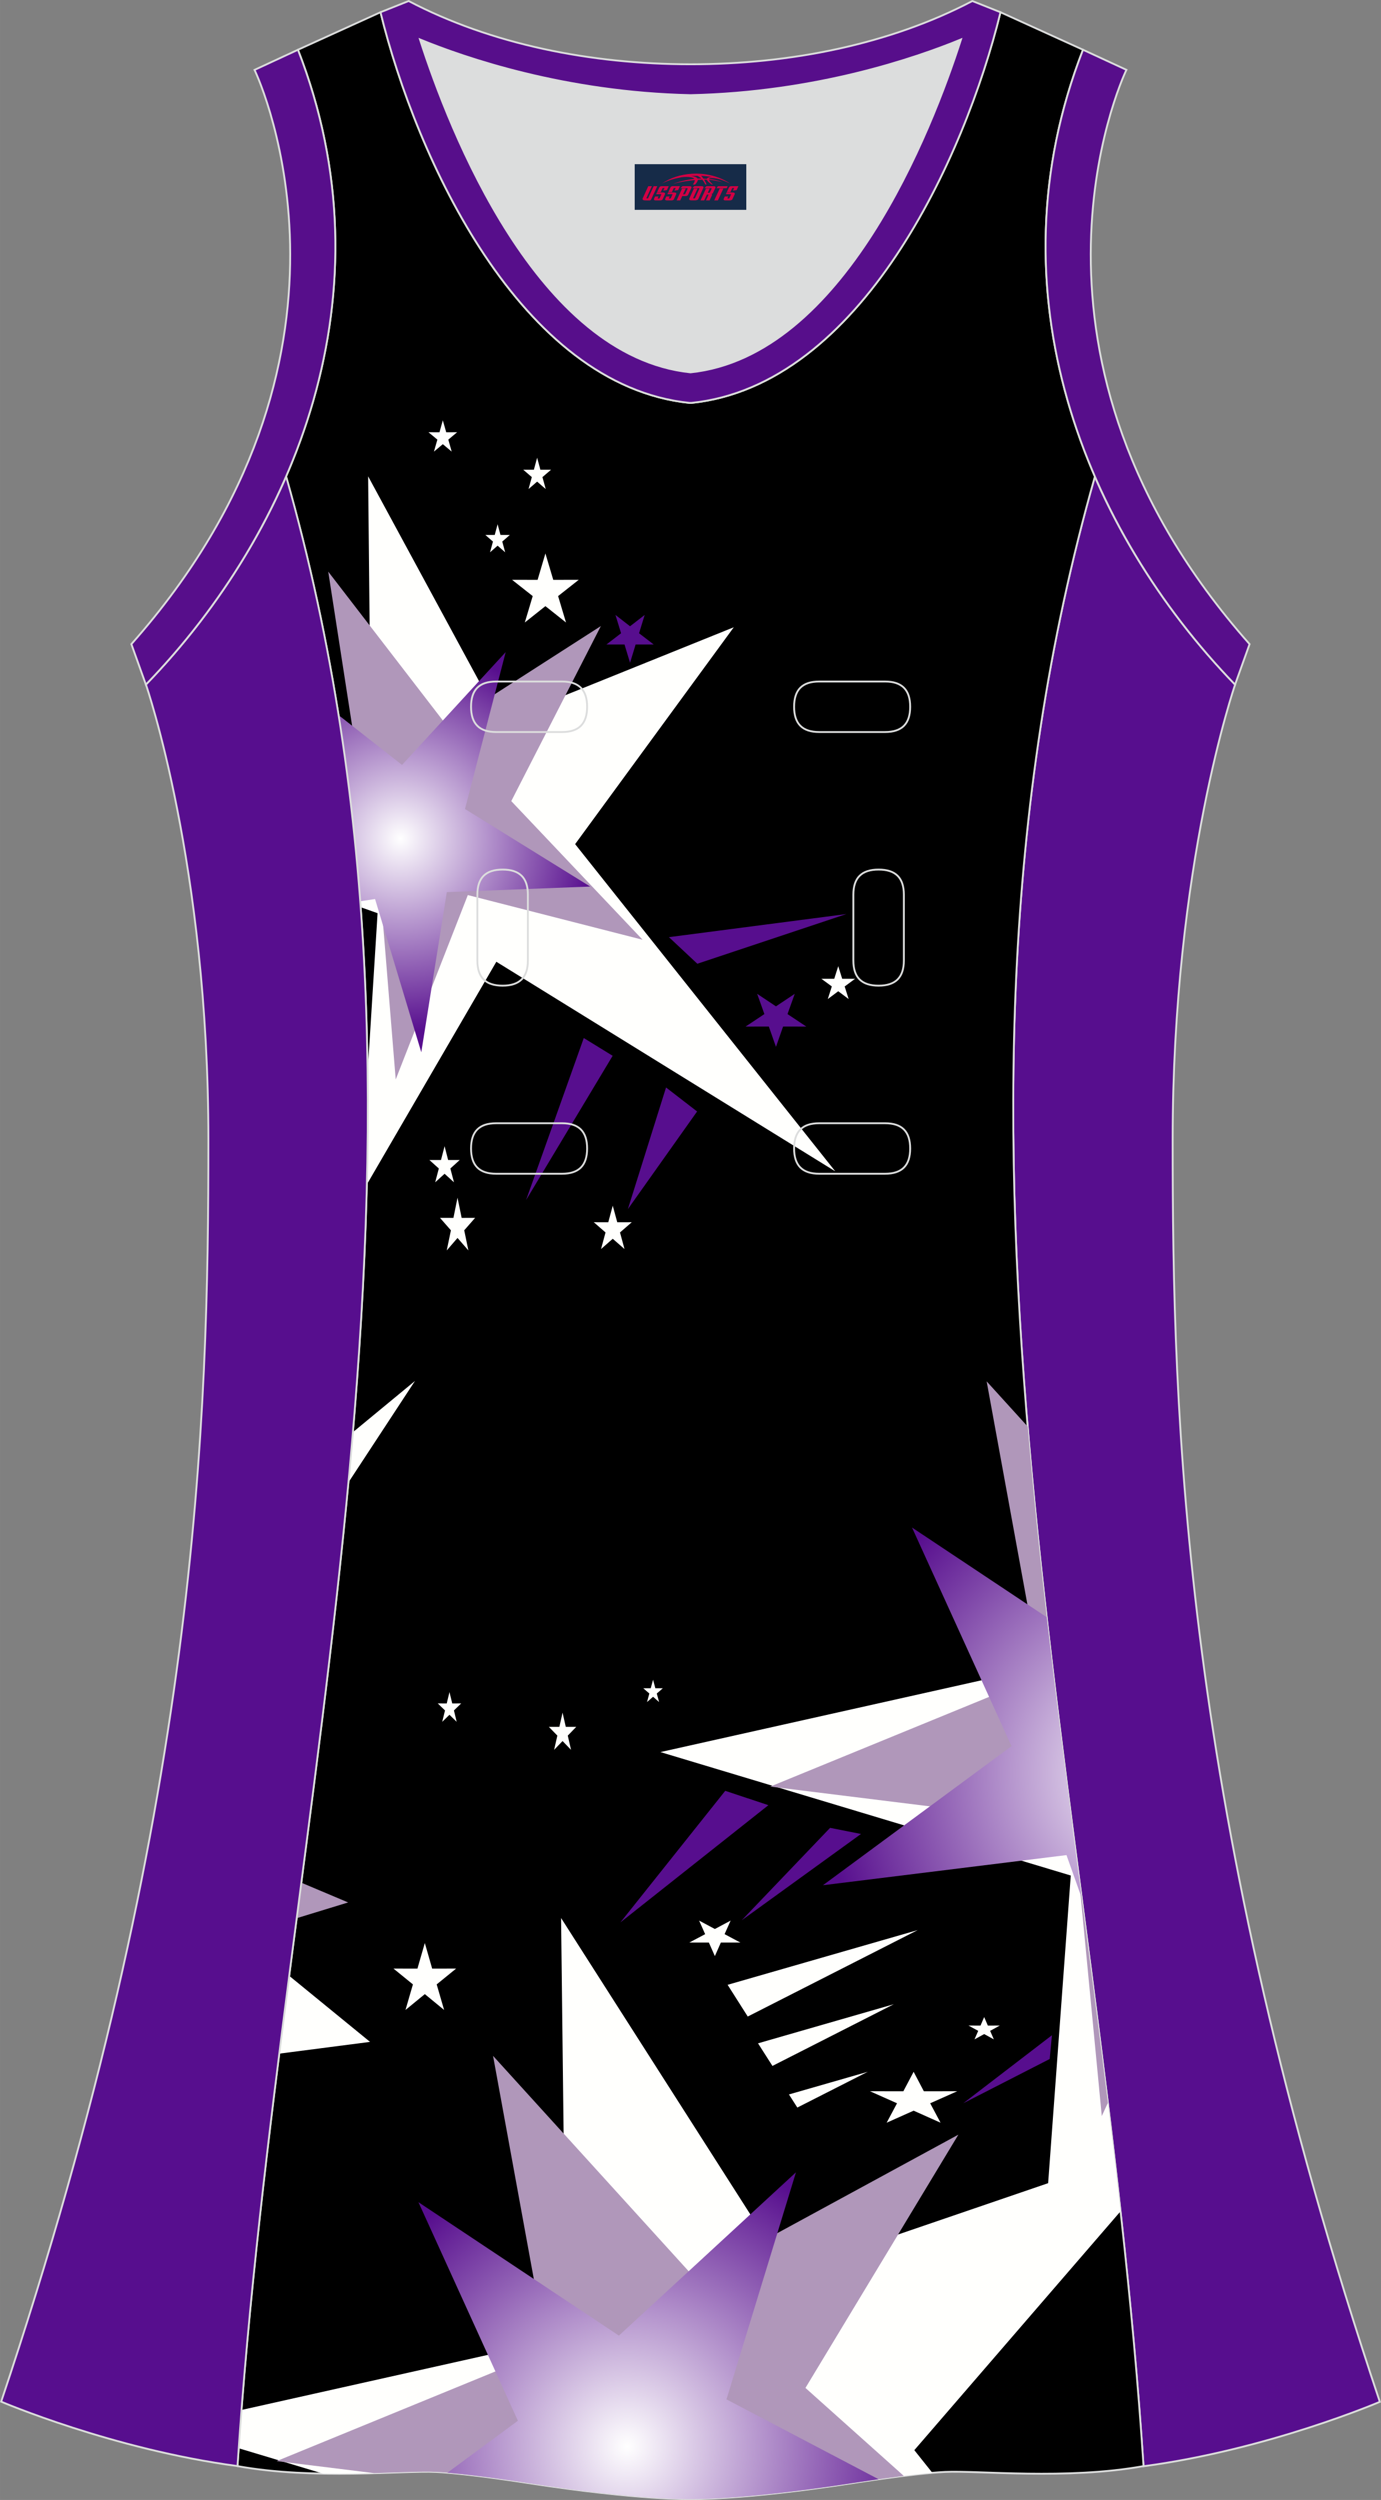 <?xml version="1.0" encoding="utf-8"?>
<!-- Generator: Adobe Illustrator 24.0.1, SVG Export Plug-In . SVG Version: 6.00 Build 0)  -->
<svg xmlns="http://www.w3.org/2000/svg" xmlns:xlink="http://www.w3.org/1999/xlink" version="1.1" id="图层_1" x="0px" y="0px" width="297.02px" height="537.6px" viewBox="0 0 296.96 537.5" enable-background="new 0 0 296.96 537.5" xml:space="preserve">
<rect x="0" y="0" width="296.96" height="537.5" fill="#808080" stroke="none"/>
<g>
	<path fill="#570E8E" stroke="#DCDDDD" stroke-width="0.4" stroke-miterlimit="22.922" d="M265.59,147.2   c0,0-13.43,38.67-13.43,97.95s1.97,144.17,44.55,271.25c0,0-24.02,10.29-50.82,13.85c-9.3-142.67-51.33-284.09-10.46-427.76   C242.75,119.34,253.35,134.56,265.59,147.2z"/>
	<path fill="#DCDDDD" d="M90.31,8.49c6.35,19.73,25.2,68.12,58.17,71.58c32.97-3.46,51.82-51.85,58.17-71.58   c-9.72,3.99-31.19,11.38-58.17,11.98C121.5,19.87,100.02,12.48,90.31,8.49z"/>
	<path stroke="#DCDDDD" stroke-width="0.4" stroke-miterlimit="22.922" d="M148.48,537.3c0,0,10.9,0.28,34.97-3.45   c0,0,12.74-2.03,19.79-2.38c7.05-0.34,26.09,1.74,42.66-1.25c-9.3-142.67-51.33-284.09-10.46-427.76   c-11.94-27.53-15.15-59.45-2.56-91.76l-17.74-8.07c-7.69,31.38-30.1,80.29-66.51,84l-0.15-0.01l-0.15,0.01   c-36.41-3.71-58.83-52.61-66.51-84L64.07,10.7c12.59,32.31,9.37,64.24-2.56,91.76c40.87,143.67-1.16,285.09-10.46,427.76   c16.57,3,35.61,0.91,42.66,1.25c7.05,0.35,19.79,2.38,19.79,2.38C137.58,537.58,148.48,537.3,148.48,537.3z"/>
	<path fill="#FFFFFD" d="M240.06,467.59l-16.29,23.74l6.48-88.09l-88.24-26.54l84.24-18.83   C230.59,394.44,235.85,430.99,240.06,467.59z"/>
	<path fill="#B097BA" d="M238.23,452.13l-1.31,2.83l-4.98-51.91C234.07,419.41,236.22,435.77,238.23,452.13L238.23,452.13z    M230.53,392.16l-64.9-8.04l58.1-23.81l-11.57-63.32l8.82,9.71C223.35,335.2,226.85,363.68,230.53,392.16z"/>
	
		<radialGradient id="SVGID_1_" cx="248.734" cy="403.201" r="72.013" gradientTransform="matrix(1 0 0 1 0.022 -21.981)" gradientUnits="userSpaceOnUse">
		<stop offset="0" style="stop-color:#8564A9"/>
		<stop offset="0" style="stop-color:#BDA3CD"/>
		<stop offset="0" style="stop-color:#FFFFFF"/>
		<stop offset="1" style="stop-color:#570E8E"/>
	</radialGradient>
	<path fill="url(#SVGID_1_)" d="M232.58,407.99l-3.25-9.14l-52.37,6.48l40.55-29.9l-21.4-47.01l28.95,19.27   C227.35,367.79,229.96,387.89,232.58,407.99z"/>
	<path fill="#FFFFFD" d="M240.95,475.44l-44.34,51.35l3.88,4.87c-7.17,0.61-17.04,2.19-17.04,2.19   c-24.08,3.73-34.97,3.45-34.97,3.45s-10.9,0.28-34.97-3.45c0,0-12.74-2.03-19.79-2.38c-4.48-0.22-13.82,0.55-24.28,0.36   l-18.12-5.45c0.19-2.74,0.39-5.49,0.6-8.23l69.79-15.6l-1.06-90.17l48.66,76.19l70.39-24.08   C240.13,468.15,240.55,471.8,240.95,475.44z"/>
	<path fill="#B097BA" d="M206.09,458.95l-32.89,54.46l21.14,18.91c-5.63,0.69-10.88,1.52-10.88,1.52   c-24.08,3.73-34.97,3.45-34.97,3.45s-10.9,0.28-34.97-3.45c0,0-12.74-2.03-19.79-2.38c-2.82-0.14-7.56,0.11-13.29,0.27l-20.95-2.59   l58.1-23.81l-11.57-63.32l43.39,47.77L206.09,458.95z"/>
	
		<radialGradient id="SVGID_2_" cx="134.861" cy="547.967" r="65.278" gradientTransform="matrix(1 0 0 1 0.022 -21.981)" gradientUnits="userSpaceOnUse">
		<stop offset="0" style="stop-color:#8564A9"/>
		<stop offset="0" style="stop-color:#BDA3CD"/>
		<stop offset="0" style="stop-color:#FFFFFF"/>
		<stop offset="1" style="stop-color:#570E8E"/>
	</radialGradient>
	<path fill="url(#SVGID_2_)" d="M171.16,467.05l-14.94,48.82l32.7,17.17c-3.18,0.45-5.48,0.81-5.48,0.81   c-24.08,3.73-34.97,3.45-34.97,3.45s-10.9,0.28-34.97-3.45c0,0-10.1-1.61-17.29-2.21l15.15-11.17l-21.39-47l43.11,28.69   L171.16,467.05z"/>
	<path fill="#FFFFFD" d="M75.88,307.93l13.36-11.03l-14.32,21.83C75.25,315.13,75.57,311.53,75.88,307.93L75.88,307.93z    M62.18,424.8l17.39,14.21l-19.53,2.53C60.74,435.96,61.46,430.38,62.18,424.8z"/>
	<polygon fill="#B097BA" points="64.79,404.78 74.86,409.03 63.79,412.42  "/>
	<polygon fill="#570E8E" points="178.5,392.99 185.14,394.31 159.48,412.88  "/>
	<polygon fill="#570E8E" points="155.95,385.03 165.23,388.12 133.4,413.33  "/>
	<polygon fill="#FFFFFD" points="169.65,450.31 171.45,453.13 186.59,445.44  "/>
	<polygon fill="#FFFFFD" points="163,439.32 166.1,444.18 192.2,430.91  "/>
	<polygon fill="#FFFFFD" points="156.46,426.74 160.79,433.56 197.34,414.97  "/>
	<polygon fill="#FFFFFD" points="91.35,417.75 92.93,423.26 98.08,423.25 93.9,426.65 95.5,432.15 91.35,428.74 87.19,432.15    88.79,426.65 84.61,423.25 89.76,423.26  "/>
	<polygon fill="#FFFFFD" points="96.65,363.8 97.25,366.25 99.17,366.24 97.61,367.75 98.2,370.2 96.65,368.68 95.09,370.2    95.69,367.75 94.13,366.24 96.06,366.25  "/>
	<polygon fill="#FFFFFD" points="120.97,368.22 121.66,371.28 123.91,371.28 122.09,373.16 122.79,376.22 120.97,374.33    119.15,376.22 119.85,373.16 118.02,371.28 120.28,371.28  "/>
	<polygon fill="#FFFFFD" points="140.43,361.14 140.92,362.98 142.53,362.98 141.23,364.11 141.73,365.95 140.43,364.81    139.13,365.95 139.63,364.11 138.33,362.98 139.93,362.98  "/>
	<polygon fill="#FFFFFD" points="196.46,445.44 198.66,449.63 205.84,449.62 200.02,452.21 202.25,456.39 196.46,453.8    190.66,456.39 192.89,452.21 187.07,449.62 194.25,449.63  "/>
	<polygon fill="#FFFFFD" points="211.63,433.67 212.42,435.51 214.99,435.5 212.91,436.64 213.71,438.47 211.63,437.33    209.55,438.47 210.35,436.64 208.26,435.5 210.84,435.51  "/>
	<polygon fill="#FFFFFD" points="153.72,420.57 155.01,417.65 159.2,417.65 155.81,415.85 157.11,412.93 153.72,414.74    150.33,412.93 151.63,415.85 148.23,417.65 152.43,417.65  "/>
	<polygon fill="#570E8E" points="225.72,442.69 226.2,437.58 207.13,452.21  "/>
	<polygon fill="#FFFFFD" points="98.38,257.51 99.27,261.85 102.17,261.84 99.82,264.52 100.72,268.85 98.38,266.16 96.06,268.85    96.96,264.52 94.61,261.84 97.5,261.85  "/>
	<path fill="#FFFFFD" d="M157.79,134.86l-34.12,46.63l55.95,70.36l-72.89-45.07l-27.85,47.89c0.19-7.96,0.25-15.91,0.16-23.88   l2.15-34.45l-3.64-1.29c-0.71-9.64-1.69-19.29-2.96-28.95l5.19-1.37l-0.62-62.32l28.52,52.66L157.79,134.86z"/>
	<path fill="#B097BA" d="M129.21,134.6l-19.27,37.64l28.24,29.81l-37.58-9.61l-15.51,39.65l-3.53-43.38l-4.58-0.67   c-0.58-6.71-1.3-13.43-2.16-20.14l2.54-1.23l-6.78-43.77l25.43,33.02L129.21,134.6z"/>
	
		<radialGradient id="SVGID_3_" cx="86.095" cy="202.265" r="41.706" gradientTransform="matrix(1 0 0 1 0.022 -21.981)" gradientUnits="userSpaceOnUse">
		<stop offset="0" style="stop-color:#8564A9"/>
		<stop offset="0" style="stop-color:#BDA3CD"/>
		<stop offset="0" style="stop-color:#FFFFFF"/>
		<stop offset="1" style="stop-color:#570E8E"/>
	</radialGradient>
	<path fill="url(#SVGID_3_)" d="M108.74,140.2l-8.75,33.74l26.92,16.67l-30.83,1.2l-5.49,34.43l-9.94-32.94l-3.2,0.47   c-1.01-13.33-2.54-26.68-4.66-40.03l13.66,10.72L108.74,140.2z"/>
	<polygon fill="#570E8E" points="125.53,223.18 113.12,258.02 131.74,227  "/>
	<polygon fill="#570E8E" points="143.84,201.49 149.95,207.21 182.01,196.52  "/>
	<polygon fill="#570E8E" points="143.22,233.81 135.01,259.97 149.9,238.97  "/>
	<polygon fill="#FFFFFD" points="117.28,118.99 118.97,124.67 124.45,124.66 120.01,128.16 121.71,133.84 117.28,130.32    112.85,133.84 114.55,128.16 110.11,124.66 115.6,124.67  "/>
	<polygon fill="#FFFFFD" points="107,112.71 107.62,115.02 109.63,115.02 108,116.44 108.63,118.75 107,117.32 105.37,118.75    106,116.44 104.37,115.02 106.38,115.02  "/>
	<polygon fill="#FFFFFD" points="115.5,98.41 116.2,100.99 118.5,100.99 116.64,102.58 117.35,105.15 115.5,103.55 113.65,105.15    114.36,102.58 112.51,100.99 114.8,100.99  "/>
	<polygon fill="#FFFFFD" points="95.22,90.37 95.95,92.94 98.3,92.93 96.4,94.52 97.13,97.1 95.22,95.5 93.31,97.1 94.05,94.52    92.13,92.93 94.5,92.94  "/>
	<polygon fill="#570E8E" points="166.86,225.08 168.39,220.71 173.39,220.72 169.34,218.03 170.9,213.67 166.86,216.37    162.81,213.67 164.37,218.03 160.32,220.72 165.32,220.71  "/>
	<polygon fill="#FFFFFD" points="180.25,207.73 181.1,210.44 183.88,210.44 181.63,212.09 182.49,214.8 180.25,213.12 178,214.8    178.87,212.09 176.62,210.44 179.39,210.44  "/>
	<polygon fill="#FFFFFD" points="131.76,259.22 132.73,262.79 135.85,262.78 133.32,264.98 134.29,268.55 131.76,266.34    129.24,268.55 130.21,264.98 127.68,262.78 130.8,262.79  "/>
	<polygon fill="#FFFFFD" points="95.6,246.43 96.36,249.4 98.86,249.4 96.84,251.23 97.62,254.2 95.6,252.36 93.58,254.2    94.36,251.23 92.33,249.4 94.83,249.4  "/>
	<polygon fill="#570E8E" points="135.48,142.51 136.68,138.57 140.57,138.57 137.42,136.15 138.63,132.21 135.48,134.65    132.34,132.21 133.55,136.15 130.4,138.57 134.29,138.57  "/>
	<path fill="#570E8E" stroke="#DCDDDD" stroke-width="0.4" stroke-miterlimit="22.922" d="M31.38,147.18   c0,0,13.43,38.67,13.43,97.95S42.83,389.3,0.25,516.36c0,0,24.02,10.29,50.82,13.85c9.3-142.67,51.33-284.09,10.46-427.76   C54.2,119.33,43.61,134.55,31.38,147.18z"/>
	<path fill="#570E8B" stroke="#DCDDDD" stroke-width="0.4" stroke-miterlimit="22.922" d="M232.88,10.7   c-20.31,52.12,0.51,103.23,32.7,136.49l3.12-8.7c-54.5-61.53-27.74-120.96-26.48-123.47L232.88,10.7z"/>
	<path fill="#570E8B" stroke="#DCDDDD" stroke-width="0.4" stroke-miterlimit="22.922" d="M81.82,2.63   c7.69,31.38,30.1,80.29,66.51,84c0.05,0,0.1-0.01,0.15-0.01c0.05,0,0.1,0.01,0.15,0.01c36.41-3.71,58.83-52.61,66.51-84l-6.05-2.41   c-17.68,9.28-39.09,13.6-60.61,13.6c-21.52-0.01-42.93-4.32-60.61-13.6L81.82,2.63L81.82,2.63L81.82,2.63z M148.48,80.06   C115.51,76.6,96.66,28.21,90.31,8.48c9.72,3.99,31.19,11.38,58.17,11.98c26.98-0.59,48.45-7.98,58.17-11.98   C200.3,28.21,181.45,76.6,148.48,80.06z"/>
	<path fill="#570E8B" stroke="#DCDDDD" stroke-width="0.4" stroke-miterlimit="22.922" d="M64.07,10.7   c20.31,52.12-0.51,103.23-32.7,136.49l-3.12-8.7C82.76,76.97,55.98,17.54,54.73,15.03L64.07,10.7z"/>
	
	<g>
		<path fill="none" stroke="#DCDDDD" stroke-width="0.4" stroke-miterlimit="22.926" d="M176.16,146.53c-3.64,0-5.4,1.77-5.4,5.43    c0,3.65,1.77,5.43,5.4,5.43h14.16c3.64,0,5.4-1.78,5.4-5.43s-1.77-5.43-5.4-5.43H176.16z"/>
		<path fill="none" stroke="#DCDDDD" stroke-width="0.4" stroke-miterlimit="22.926" d="M106.69,146.53c-3.64,0-5.4,1.77-5.4,5.43    c0,3.65,1.77,5.43,5.4,5.43h14.16c3.64,0,5.4-1.78,5.4-5.43s-1.77-5.43-5.4-5.43H106.69z"/>
		<path fill="none" stroke="#DCDDDD" stroke-width="0.4" stroke-miterlimit="22.926" d="M176.16,241.5c-3.64,0-5.4,1.78-5.4,5.43    s1.77,5.43,5.4,5.43h14.16c3.64,0,5.4-1.78,5.4-5.43s-1.77-5.43-5.4-5.43H176.16z"/>
		<path fill="none" stroke="#DCDDDD" stroke-width="0.4" stroke-miterlimit="22.926" d="M106.69,241.5c-3.64,0-5.4,1.78-5.4,5.43    s1.77,5.43,5.4,5.43h14.16c3.64,0,5.4-1.78,5.4-5.43s-1.77-5.43-5.4-5.43H106.69z"/>
		<path fill="none" stroke="#DCDDDD" stroke-width="0.4" stroke-miterlimit="22.926" d="M102.65,206.52c0,3.64,1.77,5.4,5.43,5.4    c3.65,0,5.43-1.77,5.43-5.4v-14.16c0-3.64-1.78-5.4-5.43-5.4s-5.43,1.77-5.43,5.4V206.52z"/>
		<path fill="none" stroke="#DCDDDD" stroke-width="0.4" stroke-miterlimit="22.926" d="M194.36,192.36c0-3.64-1.78-5.4-5.43-5.4    s-5.43,1.77-5.43,5.4v14.16c0,3.64,1.78,5.4,5.43,5.4s5.43-1.77,5.43-5.4V192.36z"/>
	</g>
</g>
<g id="tag_logo">
	<rect y="35.3" fill="#162B48" width="24" height="9.818" x="136.48"/>
	<g>
		<path fill="#D30044" d="M152.44,38.49l0.005-0.011c0.131-0.311,1.085-0.262,2.351,0.071c0.715,0.24,1.44,0.54,2.193,0.9    c-0.218-0.147-0.447-0.289-0.682-0.42l0.011,0.005l-0.011-0.005c-1.478-0.845-3.218-1.418-5.1-1.62    c-1.282-0.115-1.658-0.082-2.411-0.055c-2.449,0.142-4.68,0.905-6.458,2.095c1.26-0.638,2.722-1.075,4.195-1.336    c1.467-0.18,2.476-0.033,2.771,0.344c-1.691,0.175-3.469,0.633-4.555,1.075c1.156-0.338,2.967-0.665,4.647-0.813    c0.016,0.251-0.115,0.567-0.415,0.96h0.475c0.376-0.382,0.584-0.725,0.595-1.004c0.333-0.022,0.66-0.033,0.971-0.033    C151.27,38.93,151.48,39.28,151.68,39.67h0.262c-0.125-0.344-0.295-0.687-0.518-1.036c0.207,0,0.393,0.005,0.567,0.011    c0.104,0.267,0.496,0.66,1.058,1.025h0.245c-0.442-0.365-0.753-0.753-0.835-1.004c1.047,0.065,1.696,0.224,2.885,0.513    C154.26,38.75,153.52,38.58,152.44,38.49z M150,38.4c-0.164-0.295-0.655-0.485-1.402-0.551    c0.464-0.033,0.922-0.055,1.364-0.055c0.311,0.147,0.589,0.344,0.84,0.589C150.54,38.38,150.27,38.39,150,38.4z M151.98,38.45c-0.224-0.016-0.458-0.027-0.715-0.044c-0.147-0.202-0.311-0.398-0.502-0.6c0.082,0,0.164,0.005,0.24,0.011    c0.72,0.033,1.429,0.125,2.138,0.273C152.47,38.05,152.09,38.21,151.98,38.45z"/>
		<path fill="#D30044" d="M139.4,40.03L138.23,42.58C138.05,42.95,138.32,43.09,138.8,43.09l0.873,0.005    c0.115,0,0.251-0.049,0.327-0.175l1.342-2.891H140.56L139.34,42.66H139.17c-0.147,0-0.185-0.033-0.147-0.125l1.156-2.504H139.4L139.4,40.03z M141.26,41.38h1.271c0.36,0,0.584,0.125,0.442,0.425L142.5,42.84C142.4,43.06,142.13,43.09,141.9,43.09H140.98c-0.267,0-0.442-0.136-0.349-0.333l0.235-0.513h0.742L141.43,42.62C141.41,42.67,141.45,42.68,141.51,42.68h0.18    c0.082,0,0.125-0.016,0.147-0.071l0.376-0.813c0.011-0.022,0.011-0.044-0.055-0.044H141.09L141.26,41.38L141.26,41.38z M142.08,41.31h-0.78l0.475-1.025c0.098-0.218,0.338-0.256,0.578-0.256H143.8L143.41,40.87L142.63,40.99l0.262-0.562H142.6c-0.082,0-0.12,0.016-0.147,0.071L142.08,41.31L142.08,41.31z M143.67,41.38L143.5,41.75h1.069c0.06,0,0.06,0.016,0.049,0.044    L144.24,42.61C144.22,42.66,144.18,42.68,144.1,42.68H143.92c-0.055,0-0.104-0.011-0.082-0.06l0.175-0.376H143.27L143.04,42.76C142.94,42.95,143.12,43.09,143.39,43.09h0.916c0.24,0,0.502-0.033,0.605-0.251l0.475-1.031c0.142-0.3-0.082-0.425-0.442-0.425H143.67L143.67,41.38z M144.48,41.31l0.371-0.818c0.022-0.055,0.06-0.071,0.147-0.071h0.295L145.03,40.98l0.791-0.115l0.387-0.845H144.76c-0.24,0-0.48,0.038-0.578,0.256L143.71,41.31L144.48,41.31L144.48,41.31z M146.88,41.77h0.278c0.087,0,0.153-0.022,0.202-0.115    l0.496-1.075c0.033-0.076-0.011-0.12-0.125-0.12H146.33l0.431-0.431h1.522c0.355,0,0.485,0.153,0.393,0.355l-0.676,1.445    c-0.06,0.125-0.175,0.333-0.644,0.327l-0.649-0.005L146.27,43.09H145.49l1.178-2.558h0.785L146.88,41.77L146.88,41.77z     M149.47,42.58c-0.022,0.049-0.06,0.076-0.142,0.076h-0.191c-0.082,0-0.109-0.027-0.082-0.076l0.944-2.051h-0.785l-0.987,2.138    c-0.125,0.273,0.115,0.415,0.453,0.415h0.72c0.327,0,0.649-0.071,0.769-0.322l1.085-2.384c0.093-0.202-0.06-0.355-0.415-0.355    h-1.533l-0.431,0.431h1.38c0.115,0,0.164,0.033,0.131,0.104L149.47,42.58L149.47,42.58z M152.19,41.45h0.278    c0.087,0,0.158-0.022,0.202-0.115l0.344-0.753c0.033-0.076-0.011-0.12-0.125-0.12h-1.402l0.425-0.431h1.527    c0.355,0,0.485,0.153,0.393,0.355l-0.529,1.124c-0.044,0.093-0.147,0.18-0.393,0.18c0.224,0.011,0.256,0.158,0.175,0.327    l-0.496,1.075h-0.785l0.54-1.167c0.022-0.055-0.005-0.087-0.104-0.087h-0.235L151.42,43.09h-0.785l1.178-2.558h0.785L152.19,41.45L152.19,41.45z M154.76,40.54L153.58,43.09h0.785l1.184-2.558H154.76L154.76,40.54z M156.27,40.47l0.202-0.431h-2.1l-0.295,0.431    H156.27L156.27,40.47z M156.25,41.38h1.271c0.36,0,0.584,0.125,0.442,0.425l-0.475,1.031c-0.104,0.218-0.371,0.251-0.605,0.251    h-0.916c-0.267,0-0.442-0.136-0.349-0.333l0.235-0.513h0.742L156.42,42.62c-0.022,0.049,0.022,0.06,0.082,0.06h0.18    c0.082,0,0.125-0.016,0.147-0.071l0.376-0.813c0.011-0.022,0.011-0.044-0.049-0.044h-1.069L156.25,41.38L156.25,41.38z     M157.06,41.31H156.28l0.475-1.025c0.098-0.218,0.338-0.256,0.578-0.256h1.451l-0.387,0.845l-0.791,0.115l0.262-0.562h-0.295    c-0.082,0-0.12,0.016-0.147,0.071L157.06,41.31z"/>
	</g>
</g>
</svg>